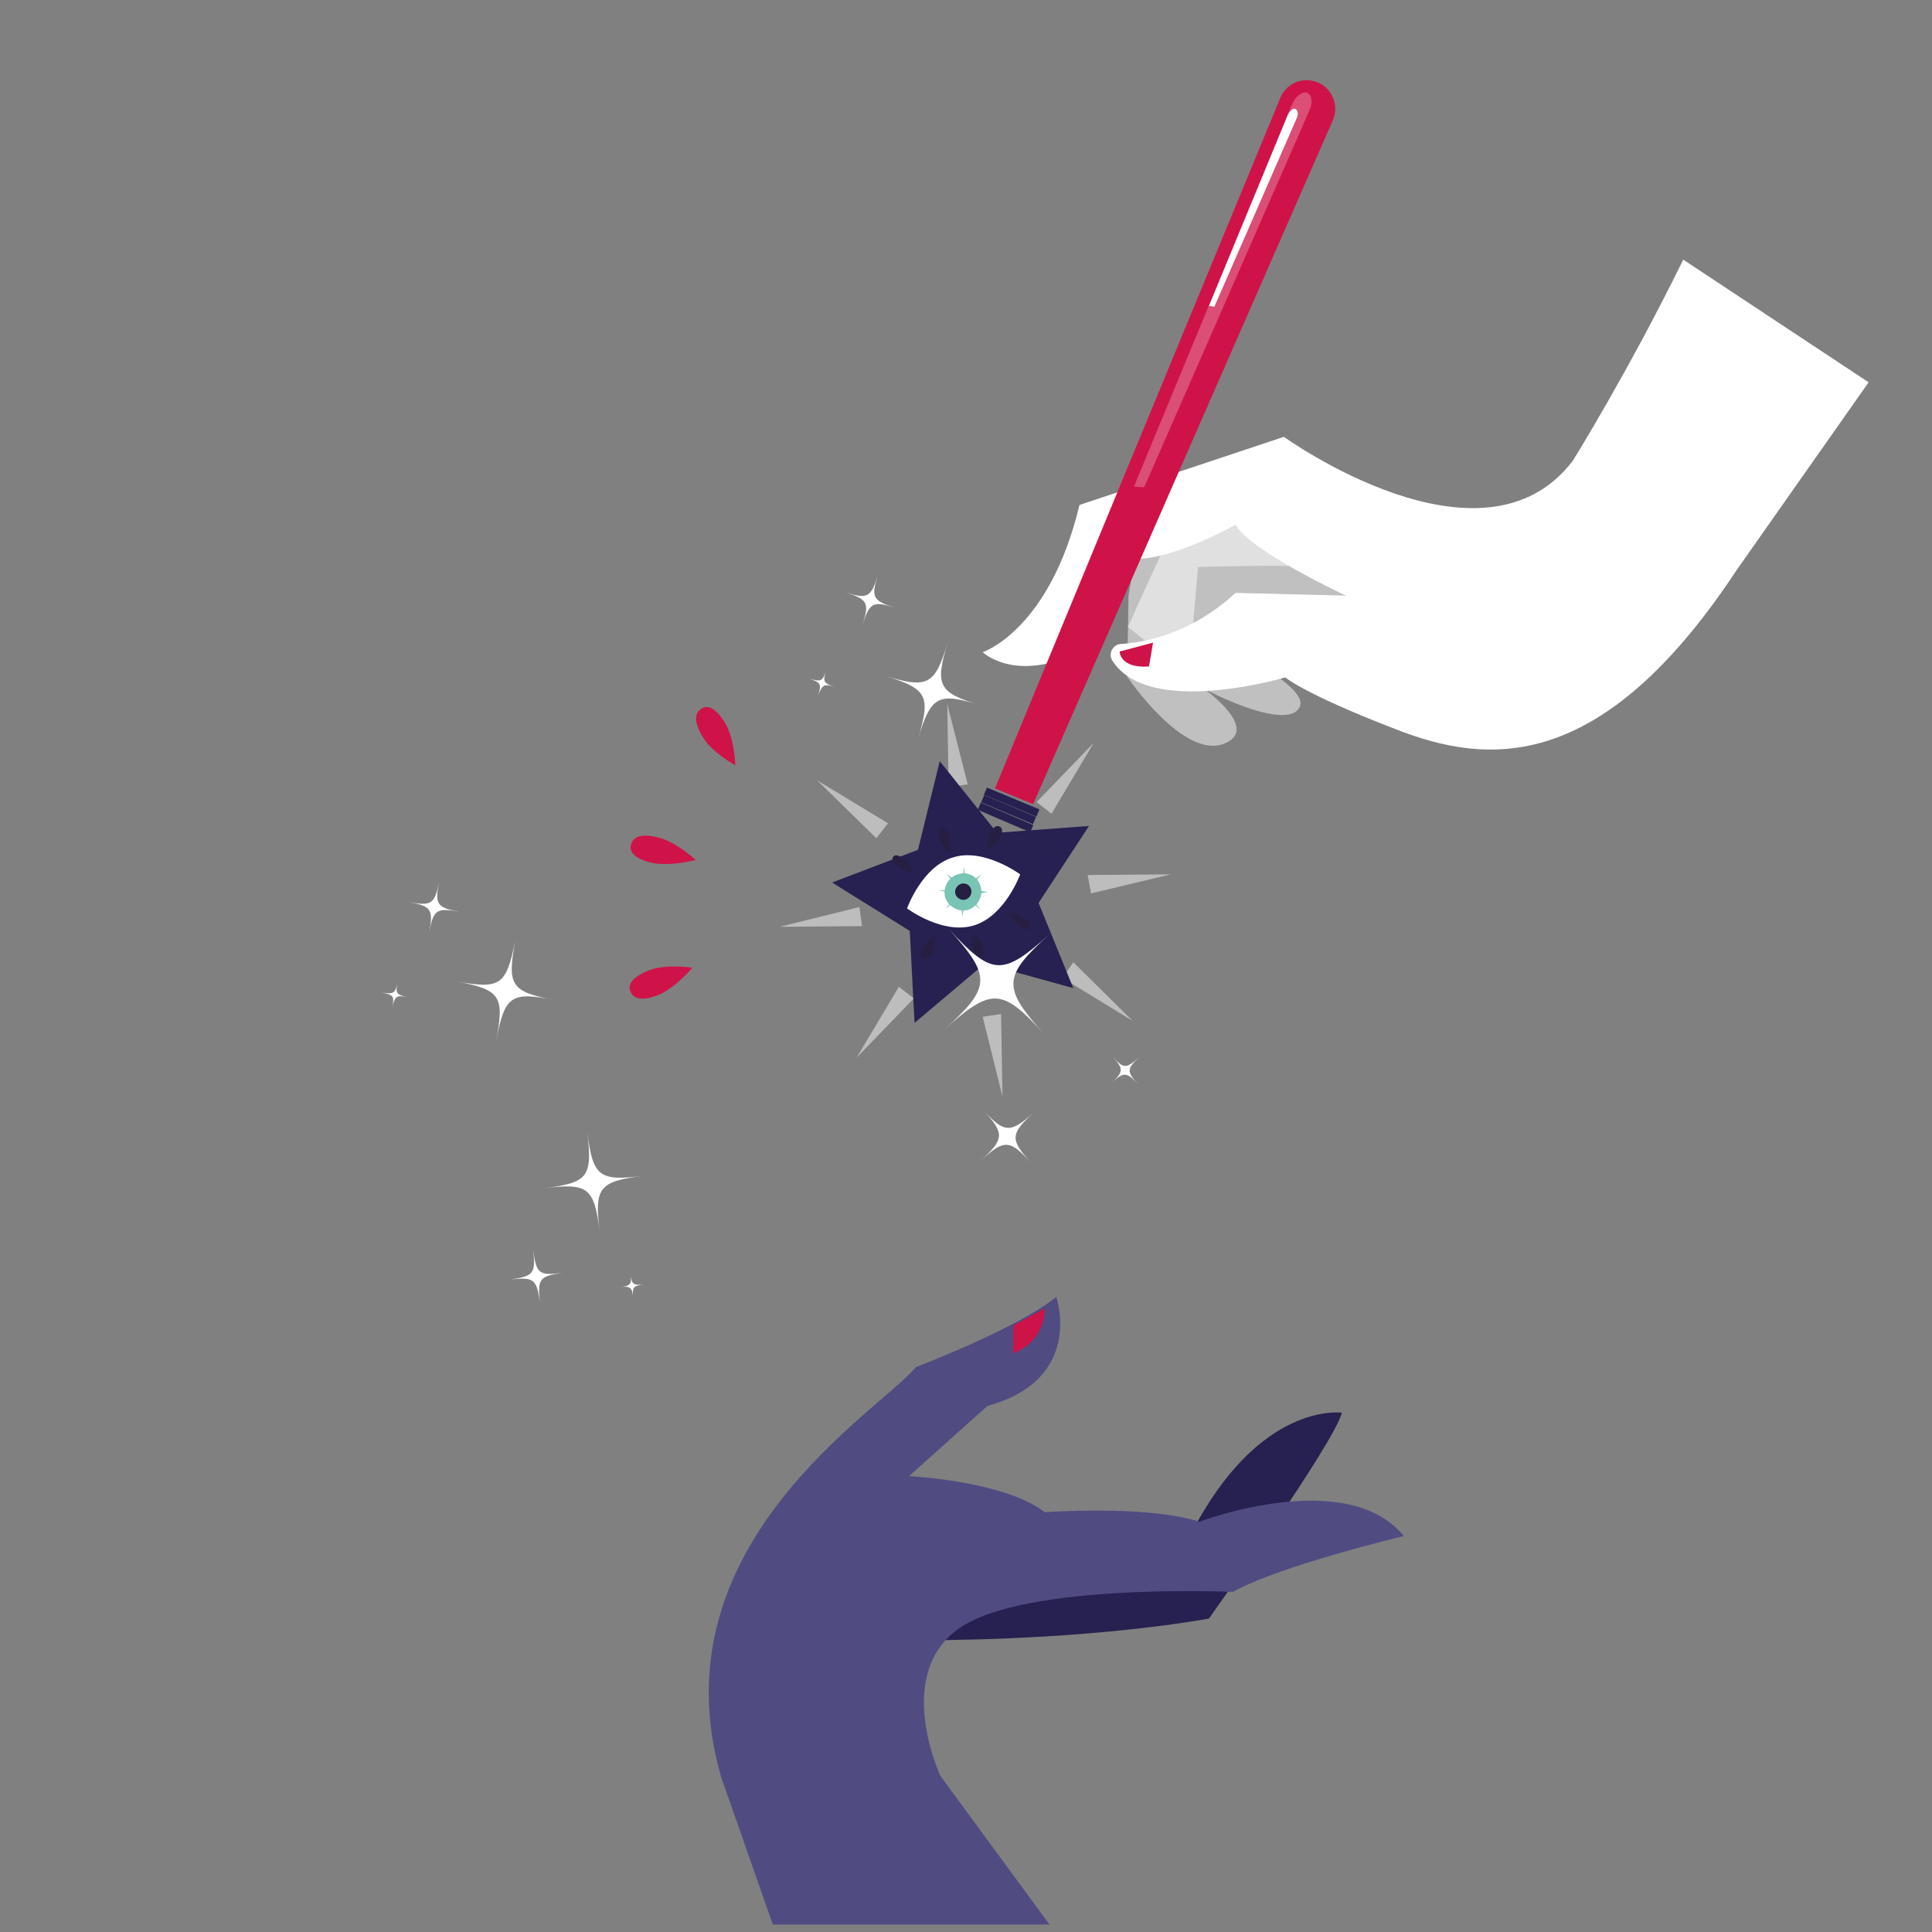 <?xml version="1.0" encoding="utf-8"?>
<!-- Generator: Adobe Illustrator 25.1.0, SVG Export Plug-In . SVG Version: 6.00 Build 0)  -->
<svg version="1.1" id="Calque_1" xmlns="http://www.w3.org/2000/svg" xmlns:xlink="http://www.w3.org/1999/xlink" x="0px" y="0px"
	 viewBox="0 0 283.5 283.5" style="enable-background:new 0 0 283.5 283.5;" xml:space="preserve">
<rect x="0" y="0" width="283.5" height="283.5" fill="#808080" stroke="none"/>
<style type="text/css">
	.st0{fill:#262150;}
	.st1{fill:#504C82;}
	.st2{fill:#CD1348;}
	.st3{opacity:0.48;}
	.st4{fill:#FFFFFF;}
	.st5{opacity:0.5;fill:#FFFFFF;enable-background:new    ;}
	.st6{fill:#CF1348;}
	.st7{fill:none;stroke:#000000;stroke-width:1.1;}
	.st8{fill:none;stroke:#262150;stroke-width:1.154;stroke-miterlimit:10;}
	.st9{opacity:0.25;fill:#FFFFFF;enable-background:new    ;}
	.st10{fill:#7AC4B6;}
	.st11{fill:#261F42;}
</style>
<g>
	<path class="st0" d="M134.1,240.7c26.9,0,43.3-3.2,43.3-3.2s18.5-25.9,19.5-30.2c0,0-12.2-1.8-22.3,18.1l-42.2,4.3L134.1,240.7z"/>
	<path class="st1" d="M154,282.4h-40.6l-7.6-21.7c-9.8-34.1,23.4-53.7,28.6-60.1c0,0,15-5.7,20.6-10.3c0,0,4.2,12.1-10.1,16
		l-11.5,10.3c0,0,14,0.7,19.9,5.3c0,0,15-1.1,22.7,1.4c0,0,21.6-8.2,30,2.1c0,0-18.1,4.3-25.1,8.2c0,0-30.4-1.4-40.1,5.3
		c-9.8,6.8-2.8,21.7-2.8,21.7L154,282.4z"/>
	<path class="st2" d="M153.3,192L153.3,192c0,2.9-1.7,5.4-4.4,6.5l-0.2,0.1v-4.1L153.3,192z"/>
</g>
<g class="st3">
	<polygon class="st4" points="126.5,135.9 114.4,136 126.1,133.1 	"/>
	<polygon class="st4" points="159.6,128.4 171.8,128.3 160.1,131.1 	"/>
	<polygon class="st4" points="139.2,115.5 139,103.3 142,115.1 	"/>
	<polygon class="st4" points="146.9,148.8 147.1,160.9 144.2,149.2 	"/>
	<polygon class="st4" points="152.1,117.7 154.3,119.4 160.5,109 	"/>
	<polygon class="st4" points="125.7,155.2 134.1,146.5 131.9,144.8 	"/>
	<polygon class="st4" points="155.9,143.5 166.2,149.8 157.5,141.2 	"/>
	<polygon class="st4" points="128.6,123 130.3,120.8 119.9,114.5 	"/>
</g>
<path class="st5" d="M177.3,101.4c7.9,3.9,12.8,4.5,13.5,2.1c0.7-2.4-7.4-6.8-7.4-6.8l4.2-5.9l16.8-1.6L192,74.2l-19,1.3l-7.5,16.5
	L177.3,101.4z"/>
<path class="st5" d="M167.2,77.5l-1.6,9.9l-0.2,11.9c0,0,8.3,12.3,14.3,9.8s-5.3-9.7-5.3-9.7l1.4-16.2c0,0,13-0.4,20.7,0
	c7.7,0.4-10.4-14.2-10.4-14.2l-12.3,2.3L167.2,77.5z"/>
<path class="st4" d="M274.2,56.1l-19.4,27.6c-19.8,30-36.5,28.6-50,23.3c-13.5-5.2-16.2-7.6-16.2-7.6s-20.1,6-25.4-2.5
	c-0.6-1,0.1-2.3,1.2-2.4c3.4-0.2,10.3-1.4,16.9-7.5l16.2,0.4c0,0-14-6.5-16.2-10.4c0,0-9.2,5.2-14.9,5c0,0-4.7,13.1-11.7,15.1
	c-7,2-10.5-1.4-10.5-1.4s9.8-3.2,14.2-21.6l30-10c0,0,29.1,21,42.4,3.5c0,0,8.1-13,16.2-29.5L274.2,56.1z"/>
<path class="st6" d="M169.2,94.3l-4.9,1.3c0,0,0,2.5,4.3,2.2L169.2,94.3z"/>
<path class="st7" d="M160,98.6"/>
<g>
	<path class="st6" d="M193.4,12.1c2.1,0.9,3.1,3.4,2.2,5.5L151.6,118l-5.6-2.3l41.9-101.4C188.8,12.2,191.2,11.2,193.4,12.1"/>
</g>
<line class="st8" x1="152.3" y1="119.3" x2="144.6" y2="116.1"/>
<line class="st8" x1="151.8" y1="120.4" x2="144.2" y2="117.2"/>
<line class="st8" x1="151.4" y1="121.6" x2="143.7" y2="118.3"/>
<path class="st9" d="M191.8,13.6c0.7,0.3,0.9,1.5,0.3,2.7l-24.2,55.2l-1.5-0.1l23.2-56.1C190.1,14.1,191.1,13.4,191.8,13.6"/>
<path class="st4" d="M190.1,16c0.4,0.2,0.4,0.8,0.2,1.3L178.2,45l-0.8-0.1L189,16.8C189.3,16.2,189.8,15.8,190.1,16"/>
<polygon class="st0" points="134.2,150.1 133.5,136.6 122.1,129.5 134.7,124.7 137.9,111.7 146.3,122.2 159.8,121.2 152.4,132.5 
	157.5,145 144.5,141.4 "/>
<g id="Groupe_1275_10_" transform="matrix(0.469, -0.883, 0.883, 0.469, 0, 55.474)">
	<g>
		<g id="Groupe_1272_10_" transform="translate(0 0)">
			<g id="Groupe_1269_10_" transform="translate(-0.001 30.635)">
				<path id="Tracé_12863_10_" class="st4" d="M-6.1,130.3c-3.2,8.8-4.6,9.5-13.4,6.3c8.8,3.2,9.5,4.6,6.3,13.4
					c3.2-8.8,4.6-9.5,13.4-6.3C-8.6,140.5-9.2,139.1-6.1,130.3"/>
			</g>
			<g id="Groupe_1270_10_" transform="translate(40.435 3.877)">
				<path id="Tracé_12864_10_" class="st4" d="M-67.6,173.9c-1.6,4.5-2.3,4.8-6.8,3.2c4.5,1.6,4.8,2.3,3.2,6.8
					c1.6-4.5,2.3-4.8,6.8-3.2C-68.8,179.1-69.2,178.3-67.6,173.9"/>
			</g>
			<g id="Groupe_1271_10_" transform="translate(5.241 0)">
				<path id="Tracé_12865_10_" class="st4" d="M-16.6,190.9c-0.8,2.3-1.2,2.5-3.5,1.7c2.3,0.8,2.5,1.2,1.7,3.5
					c0.8-2.3,1.2-2.5,3.5-1.7C-17.3,193.5-17.4,193.2-16.6,190.9"/>
			</g>
		</g>
	</g>
</g>
<g id="Groupe_1275_9_" transform="matrix(0.469, -0.883, 0.883, 0.469, 0, 55.474)">
	<g>
		<g id="Groupe_1272_9_" transform="translate(0 0)">
			<g id="Groupe_1269_9_" transform="translate(-0.001 30.635)">
				<path id="Tracé_12863_9_" class="st4" d="M-57.3,97.4c-5.5,3.8-6.5,3.6-10.3-1.8c3.8,5.4,3.6,6.5-1.8,10.3
					c5.4-3.8,6.5-3.6,10.3,1.8C-62.9,102.3-62.7,101.2-57.3,97.4"/>
			</g>
			<g id="Groupe_1270_9_" transform="translate(40.435 3.877)">
				<path id="Tracé_12864_9_" class="st4" d="M-116.8,125.3c-2.8,1.9-3.3,1.8-5.3-0.9c1.9,2.8,1.8,3.3-0.9,5.3
					c2.8-1.9,3.3-1.8,5.3,0.9C-119.7,127.8-119.6,127.3-116.8,125.3"/>
			</g>
			<g id="Groupe_1271_9_" transform="translate(5.241 0)">
				<path id="Tracé_12865_9_" class="st4" d="M-77.8,143.3c-1.4,1-1.7,1-2.7-0.5c1,1.4,1,1.7-0.5,2.7c1.4-1,1.7-1,2.7,0.5
					C-79.3,144.5-79.3,144.3-77.8,143.3"/>
			</g>
		</g>
	</g>
</g>
<g id="Groupe_1275_8_" transform="matrix(0.469, -0.883, 0.883, 0.469, 0, 55.474)">
	<g>
		<g id="Groupe_1272_8_" transform="translate(0 0)">
			<g id="Groupe_1269_8_" transform="translate(-0.001 30.635)">
				<path id="Tracé_12863_8_" class="st4" d="M25.1,119.1c-1.3-6.5-0.6-7.4,5.9-8.7c-6.5,1.3-7.4,0.6-8.7-5.9
					c1.3,6.5,0.6,7.4-5.9,8.7C23,111.9,23.9,112.6,25.1,119.1"/>
			</g>
			<g id="Groupe_1270_8_" transform="translate(40.435 3.877)">
				<path id="Tracé_12864_8_" class="st4" d="M-8.6,127.9c-0.6-3.3-0.3-3.8,3-4.4c-3.3,0.6-3.8,0.3-4.4-3c0.6,3.3,0.3,3.8-3,4.4
					C-9.7,124.3-9.2,124.6-8.6,127.9"/>
			</g>
			<g id="Groupe_1271_8_" transform="translate(5.241 0)">
				<path id="Tracé_12865_8_" class="st4" d="M12.2,129.5c-0.3-1.7-0.2-2,1.6-2.3c-1.7,0.3-1.9,0.2-2.3-1.6c0.3,1.7,0.2,2-1.6,2.3
					C11.6,127.7,11.9,127.8,12.2,129.5"/>
			</g>
		</g>
	</g>
</g>
<g>
	<path class="st6" d="M95.6,126.6c-2.6-0.6-3.3-1.7-3-2.7c0.3-1,1.3-1.7,4-1c2.6,0.6,5.5,3.3,5.5,3.3S98.2,127.2,95.6,126.6"/>
	<path class="st6" d="M103.1,108.1c-1.4-2.3-1.1-3.5-0.2-4.1c0.9-0.6,2.1-0.2,3.5,2.1s1.5,6.2,1.5,6.2S104.4,110.4,103.1,108.1"/>
	<path class="st6" d="M96.6,146c-2.5,1-3.7,0.5-4.1-0.5s0.2-2.1,2.7-3.1c2.5-1,6.4-0.4,6.4-0.4S99.1,145,96.6,146"/>
</g>
<g id="Groupe_1275_7_" transform="matrix(0.469, -0.883, 0.883, 0.469, 0, 55.474)">
	<g>
		<g id="Groupe_1272_7_" transform="translate(0 0)">
			<g id="Groupe_1269_7_" transform="translate(-0.001 30.635)">
				<path id="Tracé_12863_7_" class="st4" d="M-42.4,84.2c-2-6.4-1.4-7.3,4.9-9.3c-6.4,1.9-7.3,1.4-9.3-4.9c2,6.4,1.4,7.3-4.9,9.3
					C-45.3,77.3-44.3,77.8-42.4,84.2"/>
			</g>
			<g id="Groupe_1270_7_" transform="translate(40.435 3.877)">
				<path id="Tracé_12864_7_" class="st4" d="M-78,92.4c-1-3.2-0.7-3.7,2.5-4.7c-3.2,1-3.7,0.7-4.7-2.5c1,3.2,0.7,3.7-2.5,4.7
					C-79.5,88.9-79,89.2-78,92.4"/>
			</g>
			<g id="Groupe_1271_7_" transform="translate(5.241 0)">
				<path id="Tracé_12865_7_" class="st4" d="M-57.4,95.5c-0.5-1.7-0.4-1.9,1.3-2.4c-1.7,0.5-1.9,0.4-2.5-1.3
					c0.5,1.7,0.4,1.9-1.3,2.4C-58.1,93.7-57.9,93.9-57.4,95.5"/>
			</g>
		</g>
	</g>
</g>
<g>
	<g>
		<path class="st4" d="M149.7,128.3c0,0-2.2,6.1-6.8,7.5s-9.8-2.5-9.8-2.5s2.2-6.2,6.8-7.5C144.4,124.4,149.7,128.3,149.7,128.3"/>
		<path class="st10" d="M140.3,129.7c-0.6,0.6-0.7,1.6-0.1,2.2s1.6,0.7,2.2,0.1s0.7-1.6,0.1-2.2S140.9,129.1,140.3,129.7"/>
	</g>
	<polygon class="st10" points="143,129.5 144,128.3 142.8,129.2 	"/>
	<polygon class="st10" points="139.7,132.2 138.7,133.4 139.9,132.4 	"/>
	<polygon class="st10" points="140,129.1 138.9,128.2 139.8,129.4 	"/>
	<polygon class="st10" points="142.7,132.5 143.9,133.5 142.9,132.3 	"/>
	<polygon class="st10" points="139.2,130.6 137.7,130.7 139.2,130.9 	"/>
	<polygon class="st10" points="143.5,131.1 145,130.9 143.5,130.7 	"/>
	<polygon class="st10" points="141.1,133 141.2,134.5 141.5,133 	"/>
	<polygon class="st10" points="141.6,128.7 141.5,127.2 141.3,128.7 	"/>
	<g>
		<path class="st10" d="M143.9,130.1c0.4,1.4-0.4,2.9-1.8,3.4c-1.4,0.4-2.9-0.4-3.4-1.8c-0.4-1.4,0.4-2.9,1.8-3.4
			C142,127.8,143.5,128.6,143.9,130.1"/>
		<path class="st11" d="M142.5,130.5c0.2,0.6-0.2,1.3-0.8,1.5c-0.6,0.2-1.3-0.2-1.5-0.8c-0.2-0.6,0.2-1.3,0.8-1.5
			C141.6,129.5,142.3,129.8,142.5,130.5"/>
		<path class="st11" d="M137.9,123.1c-0.3-1-0.1-1.4,0.3-1.5c0.4-0.1,0.8,0.1,1.1,1.1c0.3,1-0.1,2.4-0.1,2.4
			S138.2,124.1,137.9,123.1"/>
		<path class="st11" d="M145.4,122.1c0.5-0.9,0.9-1,1.3-0.8s0.5,0.7,0,1.6c-0.5,0.9-1.8,1.7-1.8,1.7S144.9,123,145.4,122.1"/>
		<path class="st11" d="M131.7,127.1c-0.8-0.6-0.9-1.1-0.6-1.4c0.2-0.3,0.7-0.3,1.5,0.3c0.8,0.6,1.4,2,1.4,2
			S132.5,127.8,131.7,127.1"/>
		<path class="st11" d="M144.2,138.8c0.3,1,0.1,1.4-0.3,1.5s-0.8-0.1-1.1-1.1c-0.3-1,0.1-2.4,0.1-2.4S143.9,137.9,144.2,138.8"/>
		<path class="st11" d="M136.7,139.9c-0.5,0.9-0.9,1-1.3,0.8c-0.4-0.2-0.5-0.7,0-1.6c0.5-0.9,1.8-1.7,1.8-1.7S137.2,139,136.7,139.9
			"/>
		<path class="st11" d="M150.4,134.8c0.8,0.6,0.9,1.1,0.6,1.4c-0.2,0.3-0.7,0.4-1.5-0.3c-0.8-0.6-1.4-2-1.4-2
			S149.6,134.2,150.4,134.8"/>
	</g>
</g>
</svg>

